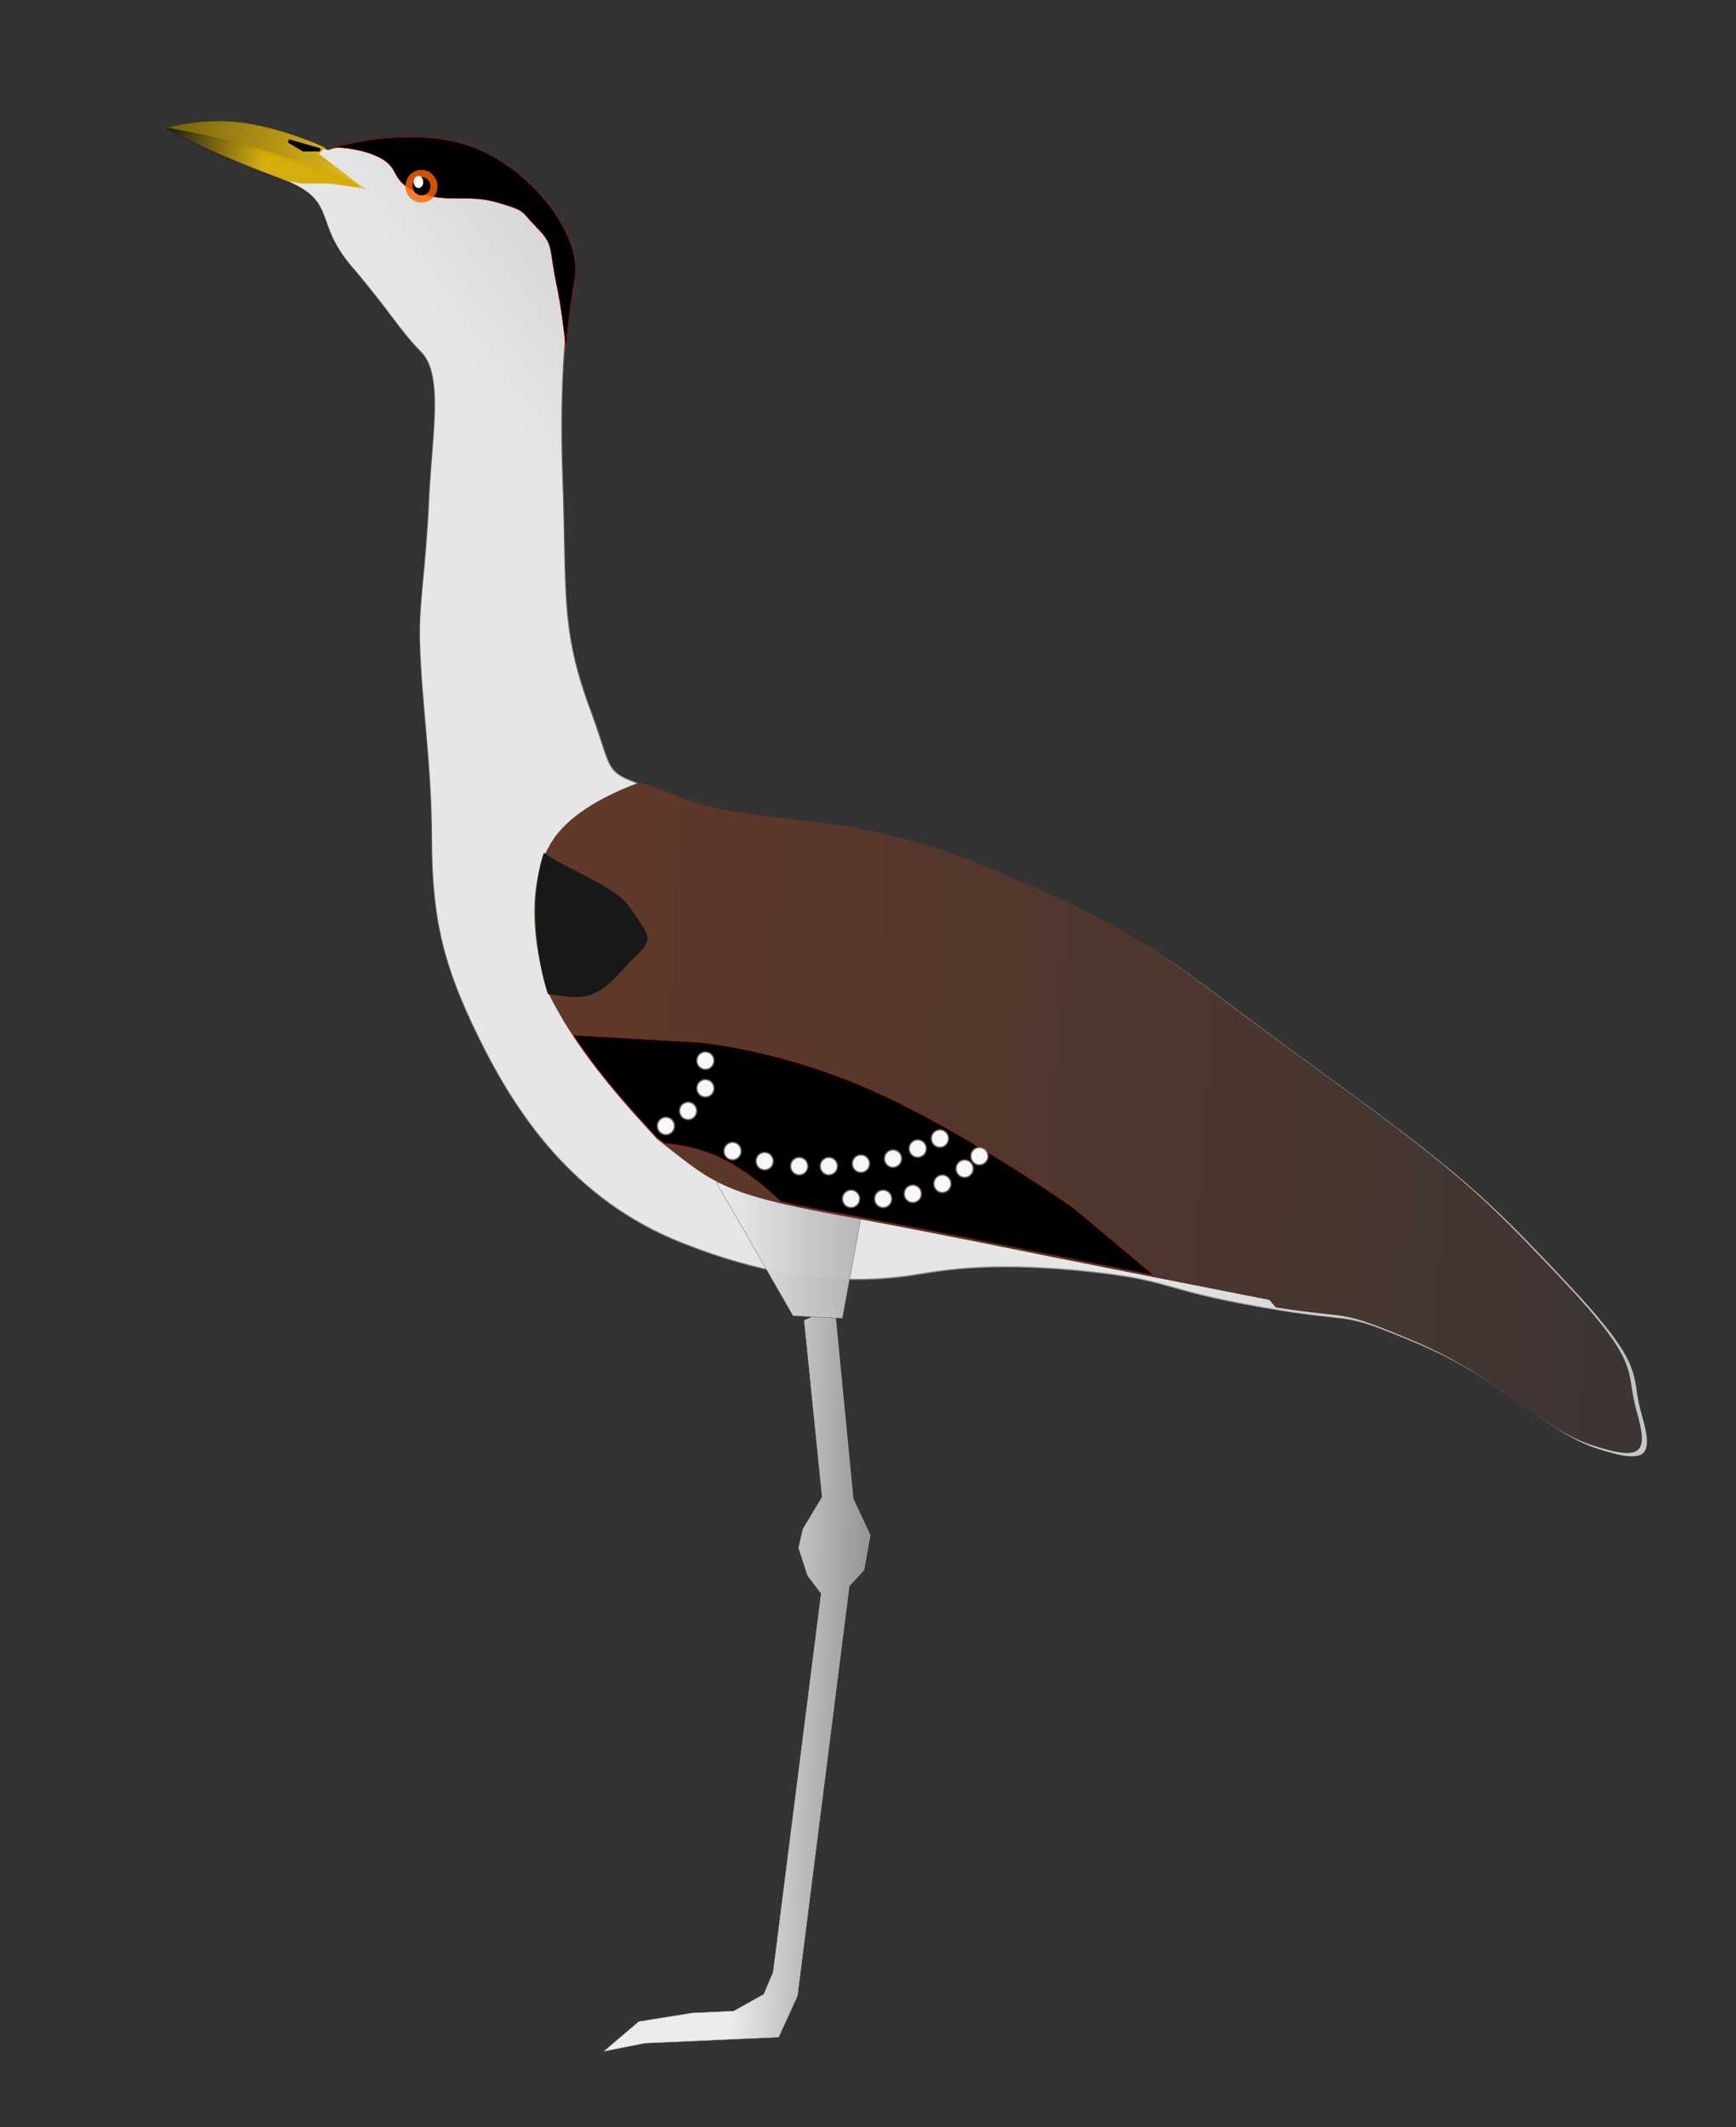 <?xml version="1.0" encoding="UTF-8" standalone="no"?>
<!-- Created with Inkscape (http://www.inkscape.org/) -->
<svg
   xmlns:dc="http://purl.org/dc/elements/1.1/"
   xmlns:cc="http://web.resource.org/cc/"
   xmlns:rdf="http://www.w3.org/1999/02/22-rdf-syntax-ns#"
   xmlns:svg="http://www.w3.org/2000/svg"
   xmlns="http://www.w3.org/2000/svg"
   xmlns:xlink="http://www.w3.org/1999/xlink"
   xmlns:sodipodi="http://sodipodi.sourceforge.net/DTD/sodipodi-0.dtd"
   xmlns:inkscape="http://www.inkscape.org/namespaces/inkscape"
   width="526.726"
   height="645.238"
   id="svg2"
   sodipodi:version="0.32"
   inkscape:version="0.45.1"
   sodipodi:docbase="D:\Documents and Settings\shyamal\Desktop"
   sodipodi:docname="Gib.svg"
   version="1.0"
   inkscape:output_extension="org.inkscape.output.svg.inkscape">
  <rect width="100%" height="100%" fill="#333333" stroke="none"/>
  <defs
     id="defs4">
    <linearGradient
       inkscape:collect="always"
       id="linearGradient3223">
      <stop
         style="stop-color:#322929;stop-opacity:1;"
         offset="0"
         id="stop3225" />
      <stop
         style="stop-color:#322929;stop-opacity:0;"
         offset="1"
         id="stop3227" />
    </linearGradient>
    <linearGradient
       inkscape:collect="always"
       id="linearGradient16186">
      <stop
         style="stop-color:#663927;stop-opacity:1;"
         offset="0"
         id="stop16188" />
      <stop
         style="stop-color:#3d3533;stop-opacity:1"
         offset="1"
         id="stop16190" />
    </linearGradient>
    <linearGradient
       id="linearGradient16116">
      <stop
         style="stop-color:#e6e6e6;stop-opacity:1"
         offset="0"
         id="stop16118" />
      <stop
         style="stop-color:#999999;stop-opacity:0.959;"
         offset="1"
         id="stop16120" />
    </linearGradient>
    <linearGradient
       inkscape:collect="always"
       id="linearGradient11169">
      <stop
         style="stop-color:#cccccc;stop-opacity:1"
         offset="0"
         id="stop11171" />
      <stop
         style="stop-color:#4d4d4d;stop-opacity:0"
         offset="1"
         id="stop11173" />
    </linearGradient>
    <linearGradient
       inkscape:collect="always"
       id="linearGradient11161">
      <stop
         style="stop-color:#ececec;stop-opacity:1"
         offset="0"
         id="stop11163" />
      <stop
         style="stop-color:#999999;stop-opacity:0.941"
         offset="1"
         id="stop11165" />
    </linearGradient>
    <linearGradient
       inkscape:collect="always"
       id="linearGradient7191">
      <stop
         style="stop-color:#1a1a1a;stop-opacity:1"
         offset="0"
         id="stop7193" />
      <stop
         style="stop-color:#d4aa00;stop-opacity:0.941"
         offset="1"
         id="stop7195" />
    </linearGradient>
    <linearGradient
       inkscape:collect="always"
       id="linearGradient4250">
      <stop
         style="stop-color:#000000;stop-opacity:1"
         offset="0"
         id="stop4252" />
      <stop
         style="stop-color:#e0b817;stop-opacity:0.984"
         offset="1"
         id="stop4254" />
    </linearGradient>
    <linearGradient
       inkscape:collect="always"
       id="linearGradient1971">
      <stop
         style="stop-color:#ececec;stop-opacity:1;"
         offset="0"
         id="stop1973" />
      <stop
         style="stop-color:#ececec;stop-opacity:0;"
         offset="1"
         id="stop1975" />
    </linearGradient>
    <linearGradient
       inkscape:collect="always"
       id="linearGradient1963">
      <stop
         style="stop-color:#803300;stop-opacity:1;"
         offset="0"
         id="stop1965" />
      <stop
         style="stop-color:#803300;stop-opacity:0;"
         offset="1"
         id="stop1967" />
    </linearGradient>
    <linearGradient
       id="linearGradient4697">
      <stop
         style="stop-color:#a6541e;stop-opacity:1;"
         offset="0"
         id="stop4699" />
      <stop
         style="stop-color:#a6541e;stop-opacity:0;"
         offset="1"
         id="stop4701" />
    </linearGradient>
    <linearGradient
       inkscape:collect="always"
       id="linearGradient3711">
      <stop
         style="stop-color:#b3b3b3;stop-opacity:1;"
         offset="0"
         id="stop3713" />
      <stop
         style="stop-color:#b3b3b3;stop-opacity:0;"
         offset="1"
         id="stop3715" />
    </linearGradient>
    <linearGradient
       inkscape:collect="always"
       id="linearGradient5458">
      <stop
         style="stop-color:gray;stop-opacity:1;"
         offset="0"
         id="stop5460" />
      <stop
         style="stop-color:gray;stop-opacity:0;"
         offset="1"
         id="stop5462" />
    </linearGradient>
    <linearGradient
       inkscape:collect="always"
       xlink:href="#linearGradient3711"
       id="linearGradient5640"
       gradientUnits="userSpaceOnUse"
       x1="249.537"
       y1="766.599"
       x2="427.006"
       y2="766.599"
       gradientTransform="matrix(0.822,0,0,0.975,34.567,21.314)" />
    <linearGradient
       inkscape:collect="always"
       xlink:href="#linearGradient5458"
       id="linearGradient5668"
       gradientUnits="userSpaceOnUse"
       gradientTransform="matrix(0.822,0,0,0.975,35.397,23.283)"
       x1="211.627"
       y1="475.565"
       x2="275.476"
       y2="442.198" />
    <linearGradient
       inkscape:collect="always"
       xlink:href="#linearGradient5458"
       id="linearGradient1958"
       gradientUnits="userSpaceOnUse"
       gradientTransform="matrix(0.822,0,0,0.975,35.397,23.283)"
       x1="211.627"
       y1="475.565"
       x2="275.476"
       y2="442.198" />
    <linearGradient
       inkscape:collect="always"
       xlink:href="#linearGradient3711"
       id="linearGradient1960"
       gradientUnits="userSpaceOnUse"
       gradientTransform="matrix(0.822,0,0,0.975,34.567,21.314)"
       x1="249.537"
       y1="766.599"
       x2="427.006"
       y2="766.599" />
    <linearGradient
       inkscape:collect="always"
       xlink:href="#linearGradient4250"
       id="linearGradient7210"
       gradientUnits="userSpaceOnUse"
       gradientTransform="matrix(1,0,0,1.029,102.027,-20.952)"
       x1="-12.112"
       y1="421.371"
       x2="114.083"
       y2="431.173" />
    <linearGradient
       inkscape:collect="always"
       xlink:href="#linearGradient7191"
       id="linearGradient7212"
       gradientUnits="userSpaceOnUse"
       gradientTransform="translate(81.335,5.066)"
       x1="74.344"
       y1="419.071"
       x2="105.719"
       y2="421.042" />
    <linearGradient
       inkscape:collect="always"
       xlink:href="#linearGradient3711"
       id="linearGradient7218"
       gradientUnits="userSpaceOnUse"
       gradientTransform="matrix(0.822,0,0,0.975,-684.823,-114.31)"
       x1="249.537"
       y1="766.599"
       x2="427.006"
       y2="766.599" />
    <linearGradient
       inkscape:collect="always"
       xlink:href="#linearGradient1963"
       id="linearGradient7243"
       gradientUnits="userSpaceOnUse"
       x1="457.486"
       y1="708.532"
       x2="385.792"
       y2="929.671"
       gradientTransform="translate(-746.654,-138.653)" />
    <linearGradient
       inkscape:collect="always"
       xlink:href="#linearGradient5458"
       id="linearGradient7246"
       gradientUnits="userSpaceOnUse"
       gradientTransform="matrix(0.822,0,0,0.975,-683.993,-112.341)"
       x1="211.627"
       y1="475.565"
       x2="275.476"
       y2="442.198" />
    <linearGradient
       inkscape:collect="always"
       xlink:href="#linearGradient1971"
       id="linearGradient7258"
       gradientUnits="userSpaceOnUse"
       x1="191.917"
       y1="696.415"
       x2="290.874"
       y2="476.286"
       gradientTransform="translate(-746.654,-138.653)" />
    <linearGradient
       inkscape:collect="always"
       xlink:href="#linearGradient11161"
       id="linearGradient11167"
       x1="81.57"
       y1="647.689"
       x2="153.336"
       y2="647.689"
       gradientUnits="userSpaceOnUse" />
    <linearGradient
       inkscape:collect="always"
       xlink:href="#linearGradient11169"
       id="linearGradient11175"
       x1="131.264"
       y1="772.263"
       x2="249.075"
       y2="761.119"
       gradientUnits="userSpaceOnUse" />
    <linearGradient
       inkscape:collect="always"
       xlink:href="#linearGradient11161"
       id="linearGradient13129"
       x1="88.292"
       y1="771.467"
       x2="131.264"
       y2="772.263"
       gradientUnits="userSpaceOnUse" />
    <linearGradient
       inkscape:collect="always"
       xlink:href="#linearGradient7191"
       id="linearGradient15135"
       gradientUnits="userSpaceOnUse"
       gradientTransform="translate(-170.207,-119.113)"
       x1="74.344"
       y1="419.071"
       x2="105.719"
       y2="421.042" />
    <linearGradient
       inkscape:collect="always"
       xlink:href="#linearGradient4250"
       id="linearGradient15139"
       gradientUnits="userSpaceOnUse"
       gradientTransform="matrix(1,0,0,1.029,-149.515,-145.13)"
       x1="-12.112"
       y1="421.371"
       x2="114.083"
       y2="431.173" />
    <linearGradient
       inkscape:collect="always"
       xlink:href="#linearGradient16116"
       id="linearGradient16122"
       x1="306.762"
       y1="344.905"
       x2="-30.749"
       y2="482.616"
       gradientUnits="userSpaceOnUse" />
    <linearGradient
       inkscape:collect="always"
       xlink:href="#linearGradient16186"
       id="linearGradient16192"
       x1="-18.235"
       y1="577.967"
       x2="380.006"
       y2="603.972"
       gradientUnits="userSpaceOnUse" />
    <linearGradient
       inkscape:collect="always"
       xlink:href="#linearGradient11161"
       id="linearGradient16228"
       gradientUnits="userSpaceOnUse"
       x1="88.292"
       y1="771.467"
       x2="131.264"
       y2="772.263" />
    <linearGradient
       inkscape:collect="always"
       xlink:href="#linearGradient11169"
       id="linearGradient16230"
       gradientUnits="userSpaceOnUse"
       x1="131.264"
       y1="772.263"
       x2="249.075"
       y2="761.119" />
    <linearGradient
       inkscape:collect="always"
       xlink:href="#linearGradient16116"
       id="linearGradient16232"
       gradientUnits="userSpaceOnUse"
       x1="306.762"
       y1="344.905"
       x2="-30.749"
       y2="482.616" />
    <linearGradient
       inkscape:collect="always"
       xlink:href="#linearGradient4250"
       id="linearGradient16234"
       gradientUnits="userSpaceOnUse"
       gradientTransform="matrix(1,0,0,1.029,-149.515,-145.13)"
       x1="-12.112"
       y1="421.371"
       x2="114.083"
       y2="431.173" />
    <linearGradient
       inkscape:collect="always"
       xlink:href="#linearGradient7191"
       id="linearGradient16236"
       gradientUnits="userSpaceOnUse"
       gradientTransform="translate(-170.207,-119.113)"
       x1="74.344"
       y1="419.071"
       x2="105.719"
       y2="421.042" />
    <linearGradient
       inkscape:collect="always"
       xlink:href="#linearGradient11161"
       id="linearGradient16238"
       gradientUnits="userSpaceOnUse"
       x1="81.57"
       y1="647.689"
       x2="153.336"
       y2="647.689" />
    <linearGradient
       inkscape:collect="always"
       xlink:href="#linearGradient16186"
       id="linearGradient16240"
       gradientUnits="userSpaceOnUse"
       x1="-18.235"
       y1="577.967"
       x2="380.006"
       y2="603.972" />
    <linearGradient
       inkscape:collect="always"
       xlink:href="#linearGradient16186"
       id="linearGradient16263"
       gradientUnits="userSpaceOnUse"
       x1="-18.235"
       y1="577.967"
       x2="380.006"
       y2="603.972"
       gradientTransform="matrix(0.941,0,0,0.957,289.072,168.294)" />
    <linearGradient
       inkscape:collect="always"
       xlink:href="#linearGradient11161"
       id="linearGradient16266"
       gradientUnits="userSpaceOnUse"
       x1="81.57"
       y1="647.689"
       x2="153.336"
       y2="647.689"
       gradientTransform="matrix(0.941,0,0,0.957,289.072,168.294)" />
    <linearGradient
       inkscape:collect="always"
       xlink:href="#linearGradient7191"
       id="linearGradient16269"
       gradientUnits="userSpaceOnUse"
       gradientTransform="matrix(0.941,0,0,0.957,128.904,54.247)"
       x1="74.344"
       y1="419.071"
       x2="105.719"
       y2="421.042" />
    <linearGradient
       inkscape:collect="always"
       xlink:href="#linearGradient4250"
       id="linearGradient16273"
       gradientUnits="userSpaceOnUse"
       gradientTransform="matrix(0.941,0,0,0.985,148.375,29.336)"
       x1="-12.112"
       y1="421.371"
       x2="114.083"
       y2="431.173" />
    <linearGradient
       inkscape:collect="always"
       xlink:href="#linearGradient16116"
       id="linearGradient16281"
       gradientUnits="userSpaceOnUse"
       x1="23.503"
       y1="396.962"
       x2="243.299"
       y2="235.909"
       gradientTransform="matrix(0.941,0,0,0.957,289.072,168.294)" />
    <linearGradient
       inkscape:collect="always"
       xlink:href="#linearGradient11161"
       id="linearGradient16284"
       gradientUnits="userSpaceOnUse"
       x1="88.292"
       y1="771.467"
       x2="131.264"
       y2="772.263"
       gradientTransform="matrix(0.941,0,0,0.957,289.072,168.294)" />
    <linearGradient
       inkscape:collect="always"
       xlink:href="#linearGradient11169"
       id="linearGradient16286"
       gradientUnits="userSpaceOnUse"
       x1="131.264"
       y1="772.263"
       x2="249.075"
       y2="761.119"
       gradientTransform="matrix(0.941,0,0,0.957,289.072,168.294)" />
    <linearGradient
       inkscape:collect="always"
       xlink:href="#linearGradient3223"
       id="linearGradient3229"
       x1="199.171"
       y1="647.152"
       x2="648.54"
       y2="647.152"
       gradientUnits="userSpaceOnUse" />
  </defs>
  <sodipodi:namedview
     id="base"
     pagecolor="#ffffff"
     bordercolor="#666666"
     borderopacity="1.0"
     gridtolerance="10000"
     guidetolerance="10"
     objecttolerance="10"
     inkscape:pageopacity="0.0"
     inkscape:pageshadow="2"
     inkscape:zoom="0.46144574"
     inkscape:cx="-577.19083"
     inkscape:cy="527.82668"
     inkscape:document-units="px"
     inkscape:current-layer="layer1"
     inkscape:window-width="1280"
     inkscape:window-height="712"
     inkscape:window-x="0"
     inkscape:window-y="29" />
  <g
     inkscape:label="Layer 1"
     inkscape:groupmode="layer"
     id="layer1"
     transform="translate(-148.498,-407.625)">
    <path
       style="fill:url(#linearGradient16284);fill-opacity:1;fill-rule:evenodd;stroke:url(#linearGradient16286);stroke-width:0.1;stroke-linecap:butt;stroke-linejoin:miter;stroke-miterlimit:4;stroke-dasharray:none;stroke-opacity:1"
       d="M 401.719,803.956 L 407.367,862.201 L 412.536,873.292 L 410.644,883.755 L 406.168,888.674 L 390.448,1012.98 L 384.738,1025.502 L 367.578,1026.271 L 344.177,1027.32 L 331.779,1029.762 L 342.332,1020.798 L 358.631,1018.18 L 371.111,1017.621 L 380.267,1012.493 L 383.102,1005.761 L 397.67,890.941 L 393.525,885.466 L 390.818,877.096 L 392.133,871.375 L 397.966,861.679 L 392.522,808.142 L 401.719,803.956 z "
       id="path3726"
       sodipodi:nodetypes="cccccccccccccccccccccc" />
    <path
       style="fill:url(#linearGradient16281);fill-opacity:1;fill-rule:evenodd;stroke:url(#linearGradient3229);stroke-width:0.7;stroke-linecap:butt;stroke-linejoin:miter;stroke-miterlimit:4;stroke-dasharray:none;stroke-opacity:1"
       d="M 199.521,447.096 C 199.521,447.096 211.072,443.574 223.939,445.572 C 236.806,447.57 247.994,452.801 247.994,452.801 C 247.994,452.801 271.212,445.526 290.079,451.723 C 308.947,457.921 325.028,478.772 322.715,492.073 C 321.08,501.48 318.237,519.145 319.484,553.25 C 320.731,587.354 318.762,598.195 327.702,622.395 C 336.642,646.595 329.556,639.633 355.245,650.05 C 380.934,660.466 402.967,652.236 451.432,672.446 C 499.897,692.656 501.518,697.955 546.858,730.889 C 592.198,763.824 598.878,770.155 623.805,796.562 C 648.731,822.97 642.954,823.92 646.565,836.52 C 650.176,849.119 648.632,852.08 633.006,846.96 C 617.381,841.84 604.298,825.972 578.82,815.278 C 553.343,804.584 562.36,809.652 531.096,804.184 C 499.832,798.716 504.437,796.1 478.483,793.405 C 452.529,790.71 437.678,792.512 428.029,794.167 C 403.653,798.349 380.251,794.681 355.245,784.782 C 322.185,771.695 304.828,745.461 293.546,722.56 C 282.941,701.034 279.314,686.926 279.229,662.276 C 279.144,638.389 276.215,622.381 275.612,602.732 C 275.234,590.389 277.336,581.747 278.405,558.585 C 279.263,539.97 282.883,521.411 276.051,514.555 C 269.604,508.085 266.897,502.625 254.864,488.501 C 242.831,474.378 251.27,468.587 233.163,461.871 C 211.258,453.745 199.521,447.096 199.521,447.096 z "
       id="path2280"
       sodipodi:nodetypes="cscsssssssssssssssszsszssc" />
    <path
       style="fill:#000000;fill-opacity:1;fill-rule:evenodd;stroke:#ff0000;stroke-width:0.1;stroke-linecap:butt;stroke-linejoin:miter;stroke-miterlimit:4;stroke-dasharray:none;stroke-opacity:1"
       d="M 272.144,449.198 C 262.021,449.303 253.289,451.383 249.854,452.31 C 252.872,452.412 258.607,452.925 263.469,455.332 C 270.398,458.762 266.449,462.584 275.438,466.014 C 284.427,469.443 290.445,466.398 299.434,469.065 C 308.423,471.733 306.159,471.36 311.403,476.695 C 316.646,482.03 314.967,482.576 317.402,494.199 C 318.646,500.143 319.592,507.528 320.225,513.378 C 320.984,503.523 322.083,496.748 322.901,492.045 C 325.214,478.744 309.156,457.879 290.288,451.681 C 284.392,449.745 278.049,449.136 272.144,449.198 z "
       id="path3270" />
    <g
       id="g2288"
       transform="matrix(0.453,0,0,0.461,278.161,256.005)">
      <path
         sodipodi:open="true"
         sodipodi:end="6.2986478"
         sodipodi:start="0.032172804"
         transform="translate(148.498,407.625)"
         d="M -141.697,44.192 A 10.746,10.746 0 1 1 -141.692,44.013"
         sodipodi:ry="10.746232"
         sodipodi:rx="10.746232"
         sodipodi:cy="43.846569"
         sodipodi:cx="-152.43729"
         id="path2282"
         style="opacity:0.807;fill:#ff6600;fill-opacity:1;fill-rule:nonzero;stroke:#090909;stroke-width:0;stroke-linecap:round;stroke-linejoin:round;stroke-miterlimit:4;stroke-dasharray:none;stroke-dashoffset:0;stroke-opacity:1"
         sodipodi:type="arc" />
      <path
         sodipodi:open="true"
         sodipodi:end="6.2986478"
         sodipodi:start="0.032172804"
         transform="matrix(0.833,0,0,0.789,135.363,373.493)"
         d="M -160.003,99.015 A 7.164,7.562 0 1 1 -160,98.889"
         sodipodi:ry="7.5621634"
         sodipodi:rx="7.1641545"
         sodipodi:cy="98.771751"
         sodipodi:cx="-167.1636"
         id="path2284"
         style="opacity:1;fill:#000000;fill-opacity:1;fill-rule:nonzero;stroke:#090909;stroke-width:0;stroke-linecap:round;stroke-linejoin:round;stroke-miterlimit:4;stroke-dasharray:none;stroke-dashoffset:0;stroke-opacity:1"
         sodipodi:type="arc" />
      <path
         sodipodi:open="true"
         sodipodi:end="6.2986478"
         sodipodi:start="0.032172804"
         transform="translate(185.114,318.471)"
         d="M -187.862,130.342 A 3.184,3.98 0 1 1 -187.86,130.276"
         sodipodi:ry="3.9800858"
         sodipodi:rx="3.1840687"
         sodipodi:cy="130.21443"
         sodipodi:cx="-191.04413"
         id="path2286"
         style="opacity:1;fill:#ffffff;fill-opacity:1;fill-rule:nonzero;stroke:#090909;stroke-width:0;stroke-linecap:round;stroke-linejoin:round;stroke-miterlimit:4;stroke-dasharray:none;stroke-dashoffset:0;stroke-opacity:1"
         sodipodi:type="arc" />
    </g>
    <path
       style="fill:url(#linearGradient16273);fill-opacity:1;fill-rule:evenodd;stroke:none;stroke-width:0.1;stroke-linecap:butt;stroke-linejoin:miter;stroke-miterlimit:4;stroke-dasharray:none;stroke-opacity:1"
       d="M 213.884,444.38 C 206.408,444.511 200.63,446.021 199.151,446.443 C 204.651,447.43 215.861,450.546 223.738,452.769 C 240.404,457.473 259.702,465.296 259.702,465.296 L 245.232,454.291 L 247.202,452.414 C 247.202,452.414 236.014,447.051 223.147,444.996 C 219.93,444.482 216.776,444.33 213.884,444.38 z "
       id="path3279"
       sodipodi:nodetypes="ccscccsc" />
    <path
       style="fill:#160e0e;fill-opacity:1;fill-rule:evenodd;stroke:#000000;stroke-width:1px;stroke-linecap:butt;stroke-linejoin:miter;stroke-opacity:1"
       d="M 245.602,453.071 L 236.068,450.376 L 240.571,453.071 L 245.602,453.071 z "
       id="path4258" />
    <path
       style="fill:url(#linearGradient16269);fill-opacity:1;fill-rule:evenodd;stroke:none;stroke-width:0.1;stroke-linecap:butt;stroke-linejoin:miter;stroke-miterlimit:4;stroke-dasharray:none;stroke-opacity:1"
       d="M 199.393,446.37 C 199.052,446.463 198.863,446.52 198.863,446.52 C 198.863,446.52 210.6,453.146 232.505,461.271 C 233.637,461.691 234.657,462.113 235.593,462.528 L 235.652,462.558 L 239.916,463.276 L 248.385,463.276 L 257.913,464.622 L 255.001,462.199 C 255.001,462.199 238.469,455.978 224.036,451.936 C 213.211,448.904 203.562,447.09 199.422,446.37 C 199.404,446.367 199.411,446.374 199.393,446.37 z "
       id="path6220" />
    <path
       style="fill:url(#linearGradient16266);fill-opacity:1;fill-rule:evenodd;stroke:#5e5858;stroke-width:0.1;stroke-linecap:butt;stroke-linejoin:miter;stroke-miterlimit:4;stroke-dasharray:none;stroke-opacity:1"
       d="M 365.89,766.335 L 389.111,806.73 L 404.093,807.492 L 410.834,770.908 L 365.89,766.335 z "
       id="path7260"
       sodipodi:nodetypes="ccccc" />
    <path
       style="fill:url(#linearGradient16263);fill-opacity:1;fill-rule:evenodd;stroke:none;stroke-width:0.1;stroke-linecap:butt;stroke-linejoin:miter;stroke-miterlimit:4;stroke-dasharray:none;stroke-opacity:1"
       d="M 342.826,644.823 C 334.944,647.702 324.104,652.725 317.918,660.142 C 307.431,672.718 310.05,694.433 314.919,708.914 C 323.056,725.366 335.15,739.418 347.884,753.137 C 364.335,765.923 366.61,769.518 401.816,775.996 C 437.023,782.475 454.255,786.274 487.214,792.752 C 520.173,799.23 533.648,801.908 533.648,801.908 L 535.589,804.182 C 559.678,807.997 553.617,804.329 577.288,814.265 C 602.765,824.959 615.86,840.832 631.485,845.951 C 647.11,851.071 648.653,848.109 645.042,835.509 C 641.43,822.91 647.207,821.972 622.281,795.565 C 597.354,769.157 590.663,762.823 545.322,729.888 C 499.982,696.954 498.362,691.633 449.897,671.423 C 401.432,651.213 379.396,659.458 353.707,649.042 C 348.971,647.122 345.64,645.866 342.826,644.823 z "
       id="path9205" />
    <path
       style="fill:#161918;fill-opacity:1;fill-rule:evenodd;stroke:none;stroke-width:0.1;stroke-linecap:butt;stroke-linejoin:miter;stroke-miterlimit:4;stroke-dasharray:none;stroke-opacity:1"
       d="M 313.524,666.275 C 309.206,678.672 310.898,697.676 314.745,709.118 C 325.389,710.565 328.961,712.009 339.486,699.49 C 346.976,692.25 346.602,692.994 339.486,682.704 C 335.004,676.225 320.408,671.304 313.524,666.275 z "
       id="path9214"
       sodipodi:nodetypes="cccsc" />
    <path
       style="fill:#000000;fill-opacity:1;fill-rule:evenodd;stroke:#ff0000;stroke-width:0.1;stroke-linecap:butt;stroke-linejoin:miter;stroke-miterlimit:4;stroke-dasharray:none;stroke-opacity:1"
       d="M 322.468,721.613 C 329.733,732.603 338.563,742.648 347.728,752.522 C 348.614,753.21 349.329,753.77 350.14,754.407 C 354.85,754.818 361.127,755.957 367.225,758.865 C 374.269,762.224 381.001,767.907 385.399,772.06 C 389.918,773.124 395.232,774.198 401.661,775.381 C 436.867,781.86 454.1,785.659 487.059,792.137 C 495.201,793.737 492.673,793.258 498.527,794.411 L 474.355,774.125 C 474.355,774.125 441.388,750.855 412.924,738.279 C 384.459,725.704 360.491,723.798 360.491,723.798 L 322.468,721.613 z "
       id="path10190" />
    <path
       sodipodi:open="true"
       sodipodi:end="6.2986478"
       sodipodi:start="0.032172804"
       transform="matrix(0.941,0,0,0.957,655.031,650.042)"
       d="M -299.304,111.598 A 2.786,2.786 0 1 1 -299.303,111.551"
       sodipodi:ry="2.7860601"
       sodipodi:rx="2.7860601"
       sodipodi:cy="111.50803"
       sodipodi:cx="-302.08853"
       id="path16150"
       style="fill:#ffffff;fill-opacity:0.967;fill-rule:nonzero;stroke:#6a5757;stroke-width:0.421;stroke-linecap:round;stroke-linejoin:round;stroke-miterlimit:4;stroke-dasharray:none;stroke-dashoffset:0;stroke-opacity:1"
       sodipodi:type="arc" />
    <path
       sodipodi:open="true"
       sodipodi:end="6.2986478"
       sodipodi:start="0.032172804"
       transform="matrix(0.941,0,0,0.957,664.769,653.091)"
       d="M -299.304,111.598 A 2.786,2.786 0 1 1 -299.303,111.551"
       sodipodi:ry="2.7860601"
       sodipodi:rx="2.7860601"
       sodipodi:cy="111.50803"
       sodipodi:cx="-302.08853"
       id="path16152"
       style="fill:#ffffff;fill-opacity:0.967;fill-rule:nonzero;stroke:#6a5757;stroke-width:0.421;stroke-linecap:round;stroke-linejoin:round;stroke-miterlimit:4;stroke-dasharray:none;stroke-dashoffset:0;stroke-opacity:1"
       sodipodi:type="arc" />
    <path
       sodipodi:open="true"
       sodipodi:end="6.2986478"
       sodipodi:start="0.032172804"
       transform="matrix(0.941,0,0,0.957,675.256,654.615)"
       d="M -299.304,111.598 A 2.786,2.786 0 1 1 -299.303,111.551"
       sodipodi:ry="2.7860601"
       sodipodi:rx="2.7860601"
       sodipodi:cy="111.50803"
       sodipodi:cx="-302.08853"
       id="path16154"
       style="fill:#ffffff;fill-opacity:0.967;fill-rule:nonzero;stroke:#6a5757;stroke-width:0.421;stroke-linecap:round;stroke-linejoin:round;stroke-miterlimit:4;stroke-dasharray:none;stroke-dashoffset:0;stroke-opacity:1"
       sodipodi:type="arc" />
    <path
       sodipodi:open="true"
       sodipodi:end="6.2986478"
       sodipodi:start="0.032172804"
       transform="matrix(0.941,0,0,0.957,684.245,654.615)"
       d="M -299.304,111.598 A 2.786,2.786 0 1 1 -299.303,111.551"
       sodipodi:ry="2.7860601"
       sodipodi:rx="2.7860601"
       sodipodi:cy="111.50803"
       sodipodi:cx="-302.08853"
       id="path16156"
       style="fill:#ffffff;fill-opacity:0.967;fill-rule:nonzero;stroke:#6a5757;stroke-width:0.421;stroke-linecap:round;stroke-linejoin:round;stroke-miterlimit:4;stroke-dasharray:none;stroke-dashoffset:0;stroke-opacity:1"
       sodipodi:type="arc" />
    <path
       sodipodi:open="true"
       sodipodi:end="6.2986478"
       sodipodi:start="0.032172804"
       transform="matrix(0.941,0,0,0.957,693.983,653.853)"
       d="M -299.304,111.598 A 2.786,2.786 0 1 1 -299.303,111.551"
       sodipodi:ry="2.7860601"
       sodipodi:rx="2.7860601"
       sodipodi:cy="111.50803"
       sodipodi:cx="-302.08853"
       id="path16158"
       style="fill:#ffffff;fill-opacity:0.967;fill-rule:nonzero;stroke:#6a5757;stroke-width:0.421;stroke-linecap:round;stroke-linejoin:round;stroke-miterlimit:4;stroke-dasharray:none;stroke-dashoffset:0;stroke-opacity:1"
       sodipodi:type="arc" />
    <path
       sodipodi:open="true"
       sodipodi:end="6.2986478"
       sodipodi:start="0.032172804"
       transform="matrix(0.941,0,0,0.957,703.721,652.329)"
       d="M -299.304,111.598 A 2.786,2.786 0 1 1 -299.303,111.551"
       sodipodi:ry="2.7860601"
       sodipodi:rx="2.7860601"
       sodipodi:cy="111.50803"
       sodipodi:cx="-302.08853"
       id="path16160"
       style="fill:#ffffff;fill-opacity:0.967;fill-rule:nonzero;stroke:#6a5757;stroke-width:0.421;stroke-linecap:round;stroke-linejoin:round;stroke-miterlimit:4;stroke-dasharray:none;stroke-dashoffset:0;stroke-opacity:1"
       sodipodi:type="arc" />
    <path
       sodipodi:open="true"
       sodipodi:end="6.2986478"
       sodipodi:start="0.032172804"
       transform="matrix(0.941,0,0,0.957,711.212,649.28)"
       d="M -299.304,111.598 A 2.786,2.786 0 1 1 -299.303,111.551"
       sodipodi:ry="2.7860601"
       sodipodi:rx="2.7860601"
       sodipodi:cy="111.50803"
       sodipodi:cx="-302.08853"
       id="path16162"
       style="fill:#ffffff;fill-opacity:0.967;fill-rule:nonzero;stroke:#6a5757;stroke-width:0.421;stroke-linecap:round;stroke-linejoin:round;stroke-miterlimit:4;stroke-dasharray:none;stroke-dashoffset:0;stroke-opacity:1"
       sodipodi:type="arc" />
    <path
       sodipodi:open="true"
       sodipodi:end="6.2986478"
       sodipodi:start="0.032172804"
       transform="matrix(0.941,0,0,0.957,717.953,646.231)"
       d="M -299.304,111.598 A 2.786,2.786 0 1 1 -299.303,111.551"
       sodipodi:ry="2.7860601"
       sodipodi:rx="2.7860601"
       sodipodi:cy="111.50803"
       sodipodi:cx="-302.08853"
       id="path16164"
       style="fill:#ffffff;fill-opacity:0.967;fill-rule:nonzero;stroke:#6a5757;stroke-width:0.421;stroke-linecap:round;stroke-linejoin:round;stroke-miterlimit:4;stroke-dasharray:none;stroke-dashoffset:0;stroke-opacity:1"
       sodipodi:type="arc" />
    <path
       sodipodi:open="true"
       sodipodi:end="6.2986478"
       sodipodi:start="0.032172804"
       transform="matrix(0.941,0,0,0.957,690.987,664.523)"
       d="M -299.304,111.598 A 2.786,2.786 0 1 1 -299.303,111.551"
       sodipodi:ry="2.7860601"
       sodipodi:rx="2.7860601"
       sodipodi:cy="111.50803"
       sodipodi:cx="-302.08853"
       id="path16166"
       style="fill:#ffffff;fill-opacity:0.967;fill-rule:nonzero;stroke:#6a5757;stroke-width:0.421;stroke-linecap:round;stroke-linejoin:round;stroke-miterlimit:4;stroke-dasharray:none;stroke-dashoffset:0;stroke-opacity:1"
       sodipodi:type="arc" />
    <path
       sodipodi:open="true"
       sodipodi:end="6.2986478"
       sodipodi:start="0.032172804"
       transform="matrix(0.941,0,0,0.957,700.725,664.523)"
       d="M -299.304,111.598 A 2.786,2.786 0 1 1 -299.303,111.551"
       sodipodi:ry="2.7860601"
       sodipodi:rx="2.7860601"
       sodipodi:cy="111.50803"
       sodipodi:cx="-302.08853"
       id="path16168"
       style="fill:#ffffff;fill-opacity:0.967;fill-rule:nonzero;stroke:#6a5757;stroke-width:0.421;stroke-linecap:round;stroke-linejoin:round;stroke-miterlimit:4;stroke-dasharray:none;stroke-dashoffset:0;stroke-opacity:1"
       sodipodi:type="arc" />
    <path
       sodipodi:open="true"
       sodipodi:end="6.2986478"
       sodipodi:start="0.032172804"
       transform="matrix(0.941,0,0,0.957,709.713,662.999)"
       d="M -299.304,111.598 A 2.786,2.786 0 1 1 -299.303,111.551"
       sodipodi:ry="2.7860601"
       sodipodi:rx="2.7860601"
       sodipodi:cy="111.50803"
       sodipodi:cx="-302.08853"
       id="path16170"
       style="fill:#ffffff;fill-opacity:0.967;fill-rule:nonzero;stroke:#6a5757;stroke-width:0.421;stroke-linecap:round;stroke-linejoin:round;stroke-miterlimit:4;stroke-dasharray:none;stroke-dashoffset:0;stroke-opacity:1"
       sodipodi:type="arc" />
    <path
       sodipodi:open="true"
       sodipodi:end="6.2986478"
       sodipodi:start="0.032172804"
       transform="matrix(0.941,0,0,0.957,718.702,659.95)"
       d="M -299.304,111.598 A 2.786,2.786 0 1 1 -299.303,111.551"
       sodipodi:ry="2.7860601"
       sodipodi:rx="2.7860601"
       sodipodi:cy="111.50803"
       sodipodi:cx="-302.08853"
       id="path16172"
       style="fill:#ffffff;fill-opacity:0.967;fill-rule:nonzero;stroke:#6a5757;stroke-width:0.421;stroke-linecap:round;stroke-linejoin:round;stroke-miterlimit:4;stroke-dasharray:none;stroke-dashoffset:0;stroke-opacity:1"
       sodipodi:type="arc" />
    <path
       sodipodi:open="true"
       sodipodi:end="6.2986478"
       sodipodi:start="0.032172804"
       transform="matrix(0.941,0,0,0.957,725.444,655.377)"
       d="M -299.304,111.598 A 2.786,2.786 0 1 1 -299.303,111.551"
       sodipodi:ry="2.7860601"
       sodipodi:rx="2.7860601"
       sodipodi:cy="111.50803"
       sodipodi:cx="-302.08853"
       id="path16174"
       style="fill:#ffffff;fill-opacity:0.967;fill-rule:nonzero;stroke:#6a5757;stroke-width:0.421;stroke-linecap:round;stroke-linejoin:round;stroke-miterlimit:4;stroke-dasharray:none;stroke-dashoffset:0;stroke-opacity:1"
       sodipodi:type="arc" />
    <path
       sodipodi:open="true"
       sodipodi:end="6.2986478"
       sodipodi:start="0.032172804"
       transform="matrix(0.941,0,0,0.957,729.938,651.567)"
       d="M -299.304,111.598 A 2.786,2.786 0 1 1 -299.303,111.551"
       sodipodi:ry="2.7860601"
       sodipodi:rx="2.7860601"
       sodipodi:cy="111.50803"
       sodipodi:cx="-302.08853"
       id="path16176"
       style="fill:#ffffff;fill-opacity:0.967;fill-rule:nonzero;stroke:#6a5757;stroke-width:0.421;stroke-linecap:round;stroke-linejoin:round;stroke-miterlimit:4;stroke-dasharray:none;stroke-dashoffset:0;stroke-opacity:1"
       sodipodi:type="arc" />
    <path
       sodipodi:open="true"
       sodipodi:end="6.2986478"
       sodipodi:start="0.032172804"
       transform="matrix(0.941,0,0,0.957,646.792,622.604)"
       d="M -299.304,111.598 A 2.786,2.786 0 1 1 -299.303,111.551"
       sodipodi:ry="2.7860601"
       sodipodi:rx="2.7860601"
       sodipodi:cy="111.50803"
       sodipodi:cx="-302.08853"
       id="path16178"
       style="fill:#ffffff;fill-opacity:0.967;fill-rule:nonzero;stroke:#6a5757;stroke-width:0.421;stroke-linecap:round;stroke-linejoin:round;stroke-miterlimit:4;stroke-dasharray:none;stroke-dashoffset:0;stroke-opacity:1"
       sodipodi:type="arc" />
    <path
       sodipodi:open="true"
       sodipodi:end="6.2986478"
       sodipodi:start="0.032172804"
       transform="matrix(0.941,0,0,0.957,646.792,630.988)"
       d="M -299.304,111.598 A 2.786,2.786 0 1 1 -299.303,111.551"
       sodipodi:ry="2.7860601"
       sodipodi:rx="2.7860601"
       sodipodi:cy="111.50803"
       sodipodi:cx="-302.08853"
       id="path16180"
       style="fill:#ffffff;fill-opacity:0.967;fill-rule:nonzero;stroke:#6a5757;stroke-width:0.421;stroke-linecap:round;stroke-linejoin:round;stroke-miterlimit:4;stroke-dasharray:none;stroke-dashoffset:0;stroke-opacity:1"
       sodipodi:type="arc" />
    <path
       sodipodi:open="true"
       sodipodi:end="6.2986478"
       sodipodi:start="0.032172804"
       transform="matrix(0.941,0,0,0.957,641.548,637.848)"
       d="M -299.304,111.598 A 2.786,2.786 0 1 1 -299.303,111.551"
       sodipodi:ry="2.7860601"
       sodipodi:rx="2.7860601"
       sodipodi:cy="111.50803"
       sodipodi:cx="-302.08853"
       id="path16182"
       style="fill:#ffffff;fill-opacity:0.967;fill-rule:nonzero;stroke:#6a5757;stroke-width:0.421;stroke-linecap:round;stroke-linejoin:round;stroke-miterlimit:4;stroke-dasharray:none;stroke-dashoffset:0;stroke-opacity:1"
       sodipodi:type="arc" />
    <path
       sodipodi:open="true"
       sodipodi:end="6.2986478"
       sodipodi:start="0.032172804"
       transform="matrix(0.941,0,0,0.957,634.806,642.421)"
       d="M -299.304,111.598 A 2.786,2.786 0 1 1 -299.303,111.551"
       sodipodi:ry="2.7860601"
       sodipodi:rx="2.7860601"
       sodipodi:cy="111.50803"
       sodipodi:cx="-302.08853"
       id="path16184"
       style="fill:#ffffff;fill-opacity:0.967;fill-rule:nonzero;stroke:#6a5757;stroke-width:0.421;stroke-linecap:round;stroke-linejoin:round;stroke-miterlimit:4;stroke-dasharray:none;stroke-dashoffset:0;stroke-opacity:1"
       sodipodi:type="arc" />
  </g>
</svg>
